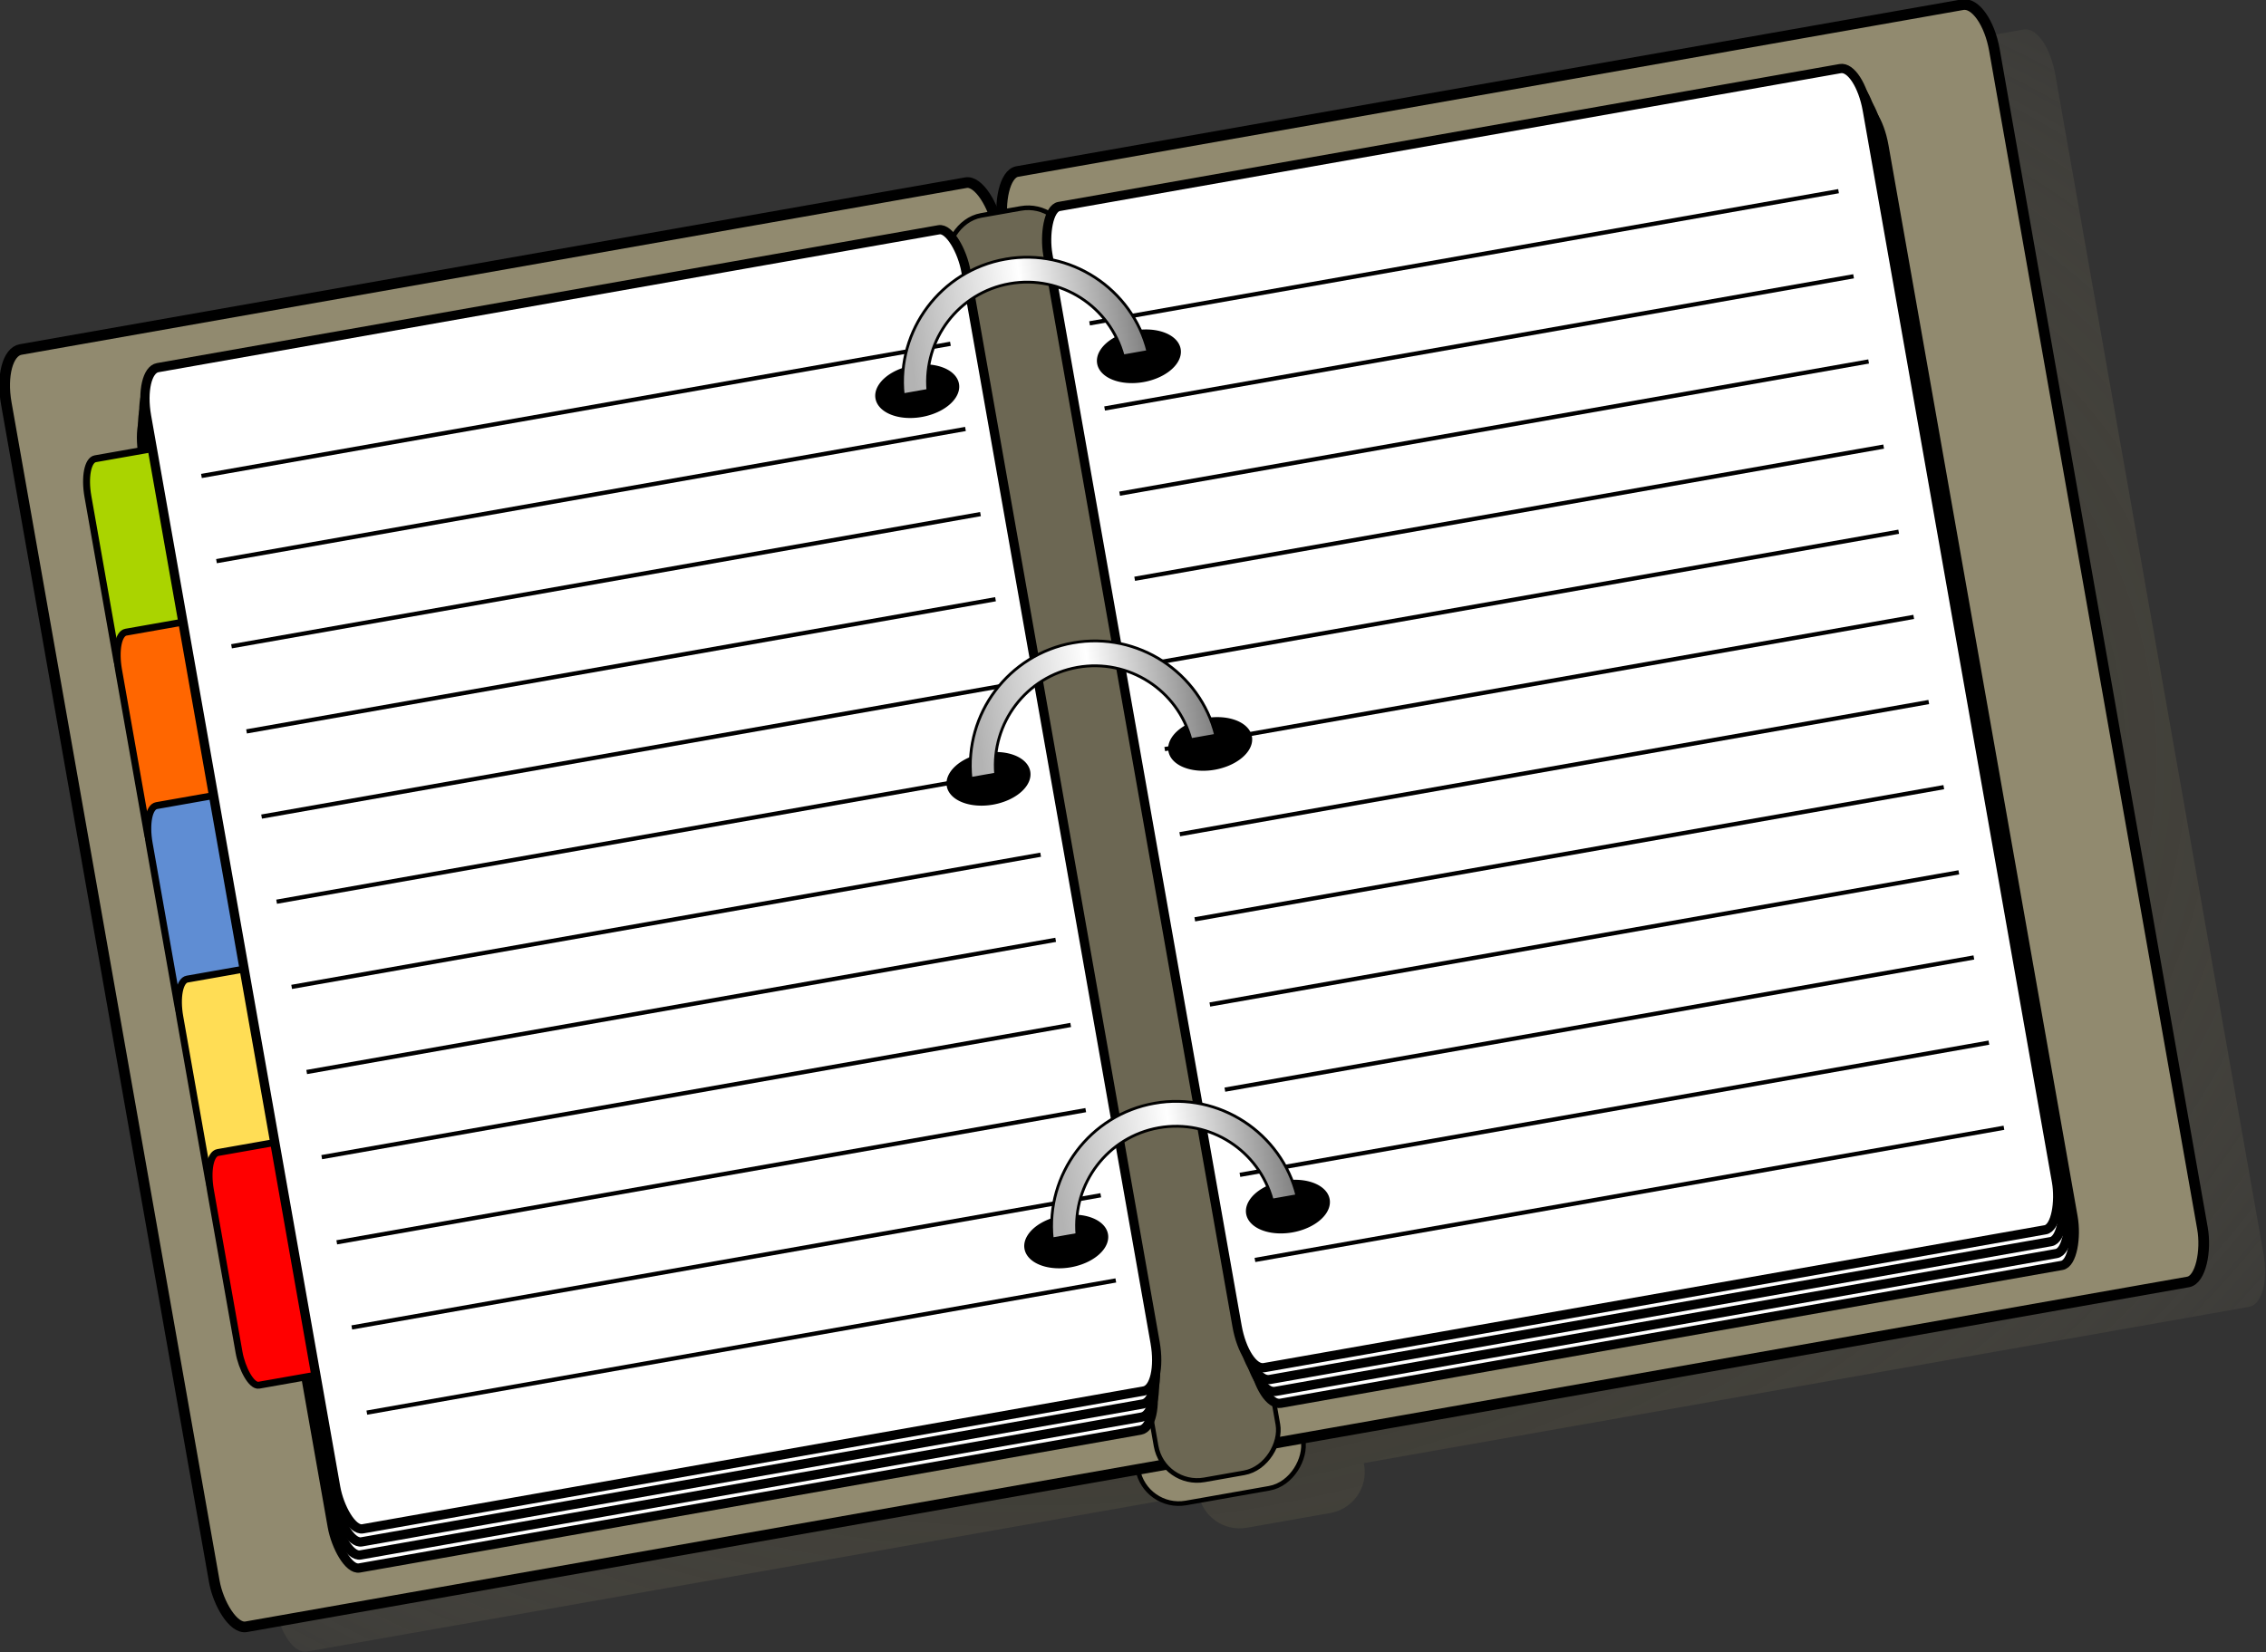 <?xml version="1.0" encoding="UTF-8" standalone="no"?>
<!-- Created with Inkscape (http://www.inkscape.org/) -->
<svg
    xmlns:inkscape="http://www.inkscape.org/namespaces/inkscape"
    xmlns:rdf="http://www.w3.org/1999/02/22-rdf-syntax-ns#"
    xmlns="http://www.w3.org/2000/svg"
    xmlns:sodipodi="http://sodipodi.sourceforge.net/DTD/sodipodi-0.dtd"
    xmlns:cc="http://creativecommons.org/ns#"
    xmlns:xlink="http://www.w3.org/1999/xlink"
    xmlns:dc="http://purl.org/dc/elements/1.1/"
    xmlns:svg="http://www.w3.org/2000/svg"
    xmlns:ns1="http://sozi.baierouge.fr"
    id="svg3570"
    sodipodi:docname="diary.svg"
    viewBox="0 0 405.04 295.43"
    sodipodi:version="0.32"
    version="1.0"
    inkscape:output_extension="org.inkscape.output.svg.inkscape"
    inkscape:version="0.46"
  >
  <rect x="0" y="0" width="405.04" height="295.43" fill="#333333" stroke="none"/>
  <sodipodi:namedview
      id="base"
      bordercolor="#666666"
      inkscape:pageshadow="2"
      guidetolerance="10.0"
      pagecolor="#ffffff"
      gridtolerance="10.0"
      objecttolerance="10.0"
      borderopacity="1.0"
      inkscape:window-height="480"
      showgrid="false"
      inkscape:pageopacity="0.0"
      inkscape:window-width="640"
  />
  <defs
      id="defs3572"
    >
    <linearGradient
        id="linearGradient4824"
        y2="148.46"
        xlink:href="#linearGradient3939"
        gradientUnits="userSpaceOnUse"
        x2="848.66"
        gradientTransform="translate(0,154)"
        y1="146.65"
        x1="806.43"
    />
    <linearGradient
        id="linearGradient4822"
        y2="148.46"
        xlink:href="#linearGradient3939"
        gradientUnits="userSpaceOnUse"
        x2="848.66"
        gradientTransform="translate(0,70)"
        y1="146.65"
        x1="806.43"
    />
    <linearGradient
        id="linearGradient3939"
      >
      <stop
          id="stop3941"
          style="stop-color:#b3b3b3"
          offset="0"
      />
      <stop
          id="stop3947"
          style="stop-color:#ffffff"
          offset=".5"
      />
      <stop
          id="stop3943"
          style="stop-color:#808080"
          offset="1"
      />
    </linearGradient
    >
    <linearGradient
        id="linearGradient4820"
        y2="148.46"
        xlink:href="#linearGradient3939"
        gradientUnits="userSpaceOnUse"
        x2="848.66"
        y1="146.65"
        x1="806.43"
    />
    <radialGradient
        id="radialGradient4764"
        gradientUnits="userSpaceOnUse"
        cy="-55.675"
        cx="841.56"
        gradientTransform="matrix(.027 1.081 -1.554 .04 716.41 -952.27)"
        r="181.36"
      >
      <stop
          id="stop4760"
          style="stop-color:#000000"
          offset="0"
      />
      <stop
          id="stop4762"
          style="stop-color:#918a6f;stop-opacity:0"
          offset="1"
      />
    </radialGradient
    >
  </defs
  >
  <g
      id="layer1"
      transform="translate(-246.92 -321.32)"
    >
    <g
        id="g4826"
        transform="matrix(.98 -.173 .173 .98 -345.95 661.91)"
      >
      <path
          id="rect4731"
          style="fill:url(#radialGradient4764)"
          d="m830.81-165.06c-1.94 0-3.57 2.8-4.06 6.62h-1.41c-0.54-3.63-2.11-6.25-4-6.25h-172.43c-2.34 0-4.19 4-4.19 9v215c0 5.001 1.85 9.002 4.19 9.002h162.62c0.02 4.135 3.36 7.438 7.5 7.438h15.19c4.15 0 7.5-3.32 7.5-7.469v-0.312h161.48c2.4 0 4.2-4.033 4.2-9.031v-214.97c0-5-1.8-9.03-4.2-9.03h-172.39z"
      />
      <g
          id="g4766"
          transform="translate(-10 -294.29)"
        >
        <g
            id="g3932"
          >
          <g
              id="g3927"
              style="fill:#918a6f"
            >
            <rect
                id="rect3593"
                style="stroke:#000000;stroke-width:.832;fill:#918a6f"
                transform="scale(-1,1)"
                rx="7.49"
                ry="7.49"
                height="234.19"
                width="30.163"
                y="129.57"
                x="-841.7"
            />
            <rect
                id="rect3507"
                style="stroke:#000000;stroke-width:1.92;fill:#918a6f"
                rx="4.216"
                ry="9.023"
                height="233.02"
                width="180.85"
                y="123.3"
                x="644.7"
            />
            <rect
                id="rect3541"
                style="stroke:#000000;stroke-width:1.92;fill:#918a6f"
                transform="scale(-1,1)"
                rx="4.216"
                ry="9.023"
                height="233.02"
                width="180.85"
                y="122.93"
                x="-1007.4"
            />
          </g
          >
          <rect
              id="rect3577"
              style="stroke:#000000;stroke-width:.832;fill:#6c6753"
              transform="scale(-1,1)"
              rx="7.49"
              ry="7.49"
              height="230.67"
              width="22.216"
              y="129.57"
              x="-837.73"
          />
        </g
        >
        <rect
            id="rect3539"
            style="stroke:#000000;stroke-width:1.664;fill:#ffffff"
            rx="3.485"
            ry="8.203"
            height="211.84"
            width="149.46"
            y="137.61"
            x="667.28"
        />
        <rect
            id="rect3537"
            style="stroke:#000000;stroke-width:1.664;fill:#ffffff"
            rx="3.485"
            ry="8.203"
            height="211.84"
            width="149.46"
            y="135.34"
            x="667.89"
        />
        <rect
            id="rect3535"
            style="stroke:#000000;stroke-width:1.664;fill:#ffffff"
            rx="3.485"
            ry="8.203"
            height="211.84"
            width="149.46"
            y="133.06"
            x="668.5"
        />
        <rect
            id="rect3509"
            style="stroke:#000000;stroke-width:1.245;fill:#aad400"
            rx="2.485"
            ry="6.431"
            height="42.445"
            width="16.789"
            y="144.96"
            x="656.23"
        />
        <rect
            id="rect3511"
            style="stroke:#000000;stroke-width:1.245;fill:#ff6600"
            rx="2.485"
            ry="6.431"
            height="42.445"
            width="16.789"
            y="176.6"
            x="656.23"
        />
        <rect
            id="rect3513"
            style="stroke:#000000;stroke-width:1.245;fill:#5f8dd3"
            rx="2.485"
            ry="6.431"
            height="42.445"
            width="16.789"
            y="208.24"
            x="656.23"
        />
        <rect
            id="rect3515"
            style="stroke:#000000;stroke-width:1.245;fill:#ffdd55"
            rx="2.485"
            ry="6.431"
            height="42.445"
            width="16.789"
            y="239.89"
            x="656.23"
        />
        <rect
            id="rect3517"
            style="stroke:#000000;stroke-width:1.245;fill:#ff0000"
            rx="2.485"
            ry="6.431"
            height="42.445"
            width="16.789"
            y="271.53"
            x="656.23"
        />
        <rect
            id="rect3505"
            style="stroke:#000000;stroke-width:1.664;fill:#ffffff"
            rx="3.485"
            ry="8.203"
            height="211.84"
            width="149.46"
            y="130.79"
            x="669.11"
        />
        <rect
            id="rect3543"
            style="stroke:#000000;stroke-width:1.664;fill:#ffffff"
            transform="scale(-1,1)"
            rx="3.485"
            ry="8.203"
            height="211.84"
            width="149.46"
            y="137.24"
            x="-984.86"
        />
        <rect
            id="rect3545"
            style="stroke:#000000;stroke-width:1.664;fill:#ffffff"
            transform="scale(-1,1)"
            rx="3.485"
            ry="8.203"
            height="211.84"
            width="149.46"
            y="134.97"
            x="-984.26"
        />
        <rect
            id="rect3548"
            style="stroke:#000000;stroke-width:1.664;fill:#ffffff"
            transform="scale(-1,1)"
            rx="3.485"
            ry="8.203"
            height="211.84"
            width="149.46"
            y="132.69"
            x="-983.65"
        />
        <rect
            id="rect3550"
            style="stroke:#000000;stroke-width:1.664;fill:#ffffff"
            transform="scale(-1,1)"
            rx="3.485"
            ry="8.203"
            height="211.84"
            width="149.46"
            y="130.42"
            x="-983.04"
        />
        <path
            id="path4379"
            style="stroke:#000000;stroke-width:.758px;fill:none"
            d="m813.56 322.2h-136.61"
        />
        <path
            id="path4381"
            style="stroke:#000000;stroke-width:.758px;fill:none"
            d="m813.56 306.66h-136.61"
        />
        <path
            id="path4383"
            style="stroke:#000000;stroke-width:.758px;fill:none"
            d="m813.56 291.13h-136.61"
        />
        <path
            id="path4385"
            style="stroke:#000000;stroke-width:.758px;fill:none"
            d="m813.56 275.59h-136.61"
        />
        <path
            id="path4387"
            style="stroke:#000000;stroke-width:.758px;fill:none"
            d="m813.56 260.06h-136.61"
        />
        <path
            id="path4389"
            style="stroke:#000000;stroke-width:.758px;fill:none"
            d="m813.56 244.53h-136.61"
        />
        <path
            id="path4391"
            style="stroke:#000000;stroke-width:.758px;fill:none"
            d="m813.56 228.99h-136.61"
        />
        <path
            id="path4393"
            style="stroke:#000000;stroke-width:.758px;fill:none"
            d="m813.56 213.46h-136.61"
        />
        <path
            id="path4395"
            style="stroke:#000000;stroke-width:.758px;fill:none"
            d="m813.56 197.92h-136.61"
        />
        <path
            id="path4397"
            style="stroke:#000000;stroke-width:.758px;fill:none"
            d="m813.56 182.39h-136.61"
        />
        <path
            id="path4399"
            style="stroke:#000000;stroke-width:.758px;fill:none"
            d="m813.56 166.86h-136.61"
        />
        <path
            id="path4401"
            style="stroke:#000000;stroke-width:.758px;fill:none"
            d="m813.56 151.32h-136.61"
        />
        <path
            id="path4479"
            style="stroke:#000000;stroke-width:.758px;fill:none"
            d="m975.42 322.92h-136.61"
        />
        <path
            id="path4481"
            style="stroke:#000000;stroke-width:.758px;fill:none"
            d="m975.42 307.39h-136.61"
        />
        <path
            id="path4483"
            style="stroke:#000000;stroke-width:.758px;fill:none"
            d="m975.42 291.85h-136.61"
        />
        <path
            id="path4485"
            style="stroke:#000000;stroke-width:.758px;fill:none"
            d="m975.42 276.32h-136.61"
        />
        <path
            id="path4487"
            style="stroke:#000000;stroke-width:.758px;fill:none"
            d="m975.42 260.78h-136.61"
        />
        <path
            id="path4489"
            style="stroke:#000000;stroke-width:.758px;fill:none"
            d="m975.42 245.25h-136.61"
        />
        <path
            id="path4491"
            style="stroke:#000000;stroke-width:.758px;fill:none"
            d="m975.42 229.72h-136.61"
        />
        <path
            id="path4493"
            style="stroke:#000000;stroke-width:.758px;fill:none"
            d="m975.42 214.18h-136.61"
        />
        <path
            id="path4495"
            style="stroke:#000000;stroke-width:.758px;fill:none"
            d="m975.42 198.65h-136.61"
        />
        <path
            id="path4497"
            style="stroke:#000000;stroke-width:.758px;fill:none"
            d="m975.42 183.12h-136.61"
        />
        <path
            id="path4499"
            style="stroke:#000000;stroke-width:.758px;fill:none"
            d="m975.42 167.58h-136.61"
        />
        <path
            id="path4501"
            style="stroke:#000000;stroke-width:.758px;fill:none"
            d="m975.42 152.05h-136.61"
        />
        <path
            id="path4559"
            style="fill:#000000"
            d="m65.054 1594.7a5.657 9.153 0 1 1 -11.314 0 5.657 9.153 0 1 1 11.314 0z"
            transform="matrix(4.984e-8 .832 -.832 4.984e-8 2173.8 180.81)"
        />
        <path
            id="path4561"
            style="fill:#000000"
            d="m65.054 1594.7a5.657 9.153 0 1 1 -11.314 0 5.657 9.153 0 1 1 11.314 0z"
            transform="matrix(4.984e-8 .832 -.832 4.984e-8 2133.5 180.06)"
        />
        <path
            id="path4570"
            style="fill:#000000"
            d="m65.054 1594.7a5.657 9.153 0 1 1 -11.314 0 5.657 9.153 0 1 1 11.314 0z"
            transform="matrix(4.984e-8 .832 -.832 4.984e-8 2173.1 265.09)"
        />
        <path
            id="path4572"
            style="fill:#000000"
            d="m65.054 1594.7a5.657 9.153 0 1 1 -11.314 0 5.657 9.153 0 1 1 11.314 0z"
            transform="matrix(4.984e-8 .832 -.832 4.984e-8 2132.8 264.34)"
        />
        <path
            id="path4578"
            style="fill:#000000"
            d="m65.054 1594.7a5.657 9.153 0 1 1 -11.314 0 5.657 9.153 0 1 1 11.314 0z"
            transform="matrix(4.984e-8 .832 -.832 4.984e-8 2173.3 110)"
        />
        <path
            id="path4580"
            style="fill:#000000"
            d="m65.054 1594.7a5.657 9.153 0 1 1 -11.314 0 5.657 9.153 0 1 1 11.314 0z"
            transform="matrix(4.984e-8 .832 -.832 4.984e-8 2133 109.25)"
        />
        <path
            id="path4582"
            style="stroke:#000000;stroke-width:.5;fill:url(#linearGradient4820)"
            d="m825.93 138.06c-11.81 0-21.5 9.19-22.31 20.8h4.5c0.8-9.14 8.47-16.33 17.81-16.33 9.35 0 17.02 7.19 17.82 16.33h4.5c-0.81-11.61-10.5-20.8-22.32-20.8z"
        />
        <path
            id="path4719"
            style="stroke:#000000;stroke-width:.5;fill:url(#linearGradient4822)"
            d="m825.93 208.06c-11.81 0-21.5 9.19-22.31 20.8h4.5c0.8-9.14 8.47-16.33 17.81-16.33 9.35 0 17.02 7.19 17.82 16.33h4.5c-0.81-11.61-10.5-20.8-22.32-20.8z"
        />
        <path
            id="path4723"
            style="stroke:#000000;stroke-width:.5;fill:url(#linearGradient4824)"
            d="m825.93 292.06c-11.81 0-21.5 9.19-22.31 20.8h4.5c0.8-9.14 8.47-16.33 17.81-16.33 9.35 0 17.02 7.19 17.82 16.33h4.5c-0.81-11.61-10.5-20.8-22.32-20.8z"
        />
      </g
      >
    </g
    >
  </g
  >
</svg
>
